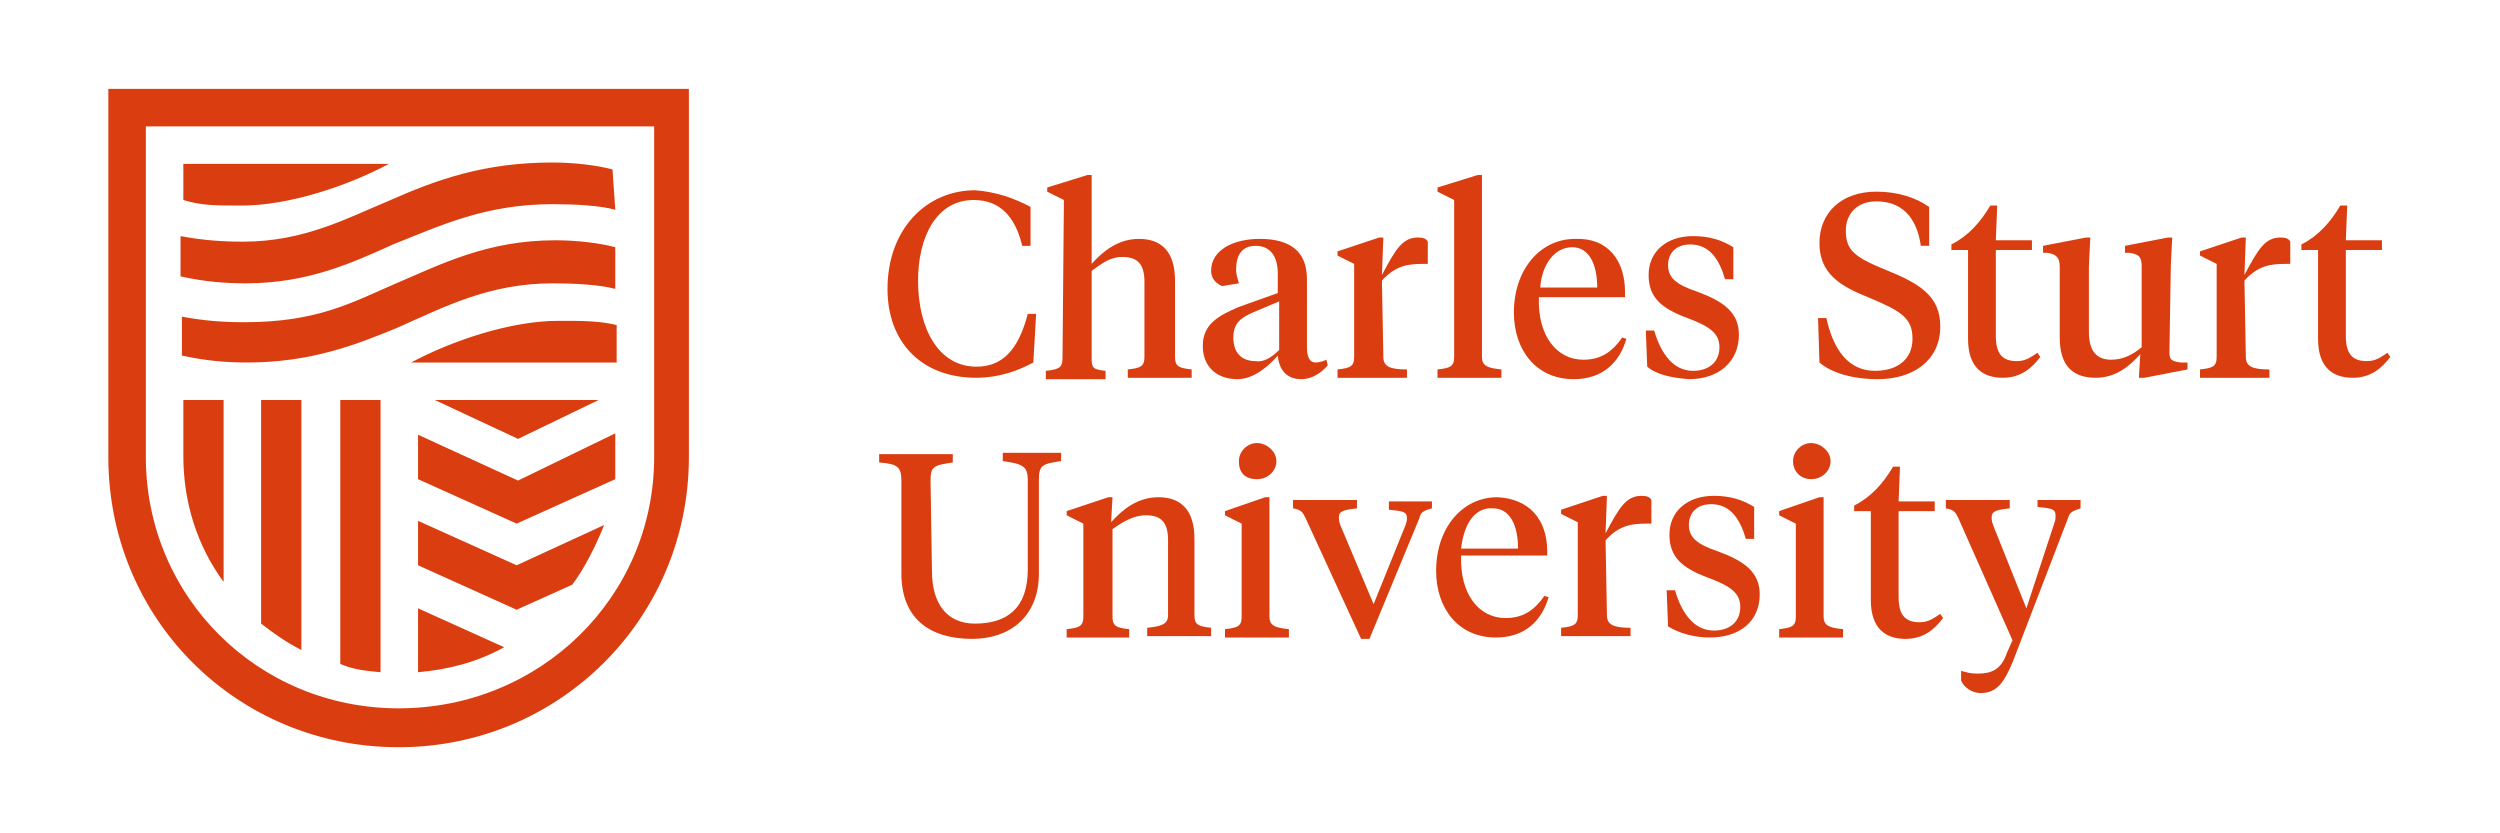 <svg xmlns="http://www.w3.org/2000/svg" viewBox="0 0 180 60"><path d="M74.2 14.9v2.8h-.6c-.5-2.1-1.6-3.3-3.5-3.3-2.7 0-4 2.7-4 5.8 0 3.5 1.5 6.2 4.2 6.2 1.8 0 3-1.1 3.7-3.8h.6l-.2 3.5c-1.1.6-2.5 1.1-4.1 1.1-4 0-6.4-2.6-6.4-6.4 0-4.3 2.8-7.1 6.3-7.1 1.5.1 2.9.6 4 1.2zm2.4-.5l-1.2-.6v-.3l2.9-.9h.3V19c.8-.9 1.9-1.8 3.4-1.8 1.7 0 2.6 1 2.6 3v5.5c0 .7.3.8 1.2.9v.6h-4.6v-.6c.9-.1 1.2-.2 1.2-.9v-5.4c0-1.3-.5-1.8-1.6-1.8-.9 0-1.5.5-2.2 1v6.3c0 .7.1.8 1 .9v.6h-4.3v-.6c.9-.1 1.2-.2 1.2-.9l.1-11.4zM94.1 25c0 .7.2 1.1.6 1.1.3 0 .6-.1.8-.2l.1.4c-.5.6-1.2 1-1.9 1-1 0-1.6-.6-1.7-1.7-.6.7-1.7 1.7-2.9 1.7-1.5 0-2.5-.9-2.5-2.4 0-1.6 1.2-2.2 2.6-2.8l2.8-1v-1.4c0-1.2-.5-2-1.6-2-1 0-1.4.7-1.4 1.7 0 .4.1.6.2 1l-1.2.2c-.5-.2-.8-.6-.8-1.1 0-1.5 1.6-2.3 3.5-2.3 2.2 0 3.4.9 3.4 2.9V25zm-2 .2v-3.5l-1.9.8c-.9.4-1.4.8-1.4 1.8s.5 1.7 1.6 1.7c.5.1 1.1-.2 1.7-.8zm7.5.5c0 .7.5.9 1.7.9v.6h-5v-.6c.9-.1 1.2-.2 1.2-.9V19l-1.2-.6v-.3l3-1h.3l-.1 2.7c1-1.9 1.5-2.7 2.6-2.7.4 0 .6.1.7.3V19h-.3c-1.1 0-2 .1-3 1.2l.1 5.5zm7.1 0c0 .7.5.8 1.4.9v.6h-4.6v-.6c.9-.1 1.2-.2 1.2-.9V14.4l-1.2-.6v-.3l2.9-.9h.3v13.1zM117 21v.4h-6.2c-.1 2.8 1.3 4.5 3.2 4.5 1.3 0 2.1-.6 2.8-1.6l.3.1c-.5 1.7-1.7 2.9-3.8 2.9-2.7 0-4.3-2.1-4.3-4.8 0-3.1 1.9-5.3 4.4-5.3 2.4-.1 3.6 1.6 3.6 3.8zm-6.1-.3h4.1c0-1.7-.6-2.9-1.8-2.9-1.3 0-2.2 1.3-2.3 2.9zm7.7 5.7l-.1-2.6h.6c.5 1.7 1.4 2.9 2.8 2.9 1.1 0 1.9-.6 1.9-1.7 0-1-.7-1.5-2.3-2.1-1.9-.7-2.8-1.5-2.8-3.1 0-1.7 1.3-2.8 3.2-2.8 1.2 0 2.1.3 2.9.8v2.3h-.6c-.4-1.4-1.1-2.5-2.5-2.5-1 0-1.6.6-1.6 1.5s.6 1.4 2.1 1.9c1.9.7 3 1.5 3 3.1 0 1.9-1.4 3.2-3.6 3.2-1.2-.1-2.3-.3-3-.9zm12.4-.3l-.1-3.2h.6c.5 2.3 1.6 3.8 3.5 3.8 1.7 0 2.7-.9 2.7-2.3 0-1.5-.8-2-3.2-3-2-.8-3.5-1.7-3.5-3.9s1.6-3.7 4.1-3.7c1.5 0 2.8.4 3.8 1.1v2.8h-.6c-.3-2.1-1.4-3.2-3.2-3.2-1.4 0-2.2.9-2.2 2.1 0 1.4.6 1.9 2.8 2.8 2.5 1 4 1.9 4 4.1 0 2.5-2 3.8-4.5 3.8-1.9 0-3.4-.5-4.2-1.2zm12.7-8.8h2.6v.7h-2.6v6.2c0 1.3.5 1.8 1.5 1.8.6 0 .9-.2 1.5-.6l.2.3c-.6.8-1.4 1.5-2.7 1.5-1.4 0-2.5-.7-2.5-2.8V18h-1.2v-.4c1.2-.6 2.1-1.6 2.8-2.8h.5l-.1 2.5zm12.5 7.9c0 .6 0 .8.8.9h.5v.5l-3.1.6h-.4l.1-1.7c-.8.9-1.8 1.7-3.2 1.7-1.7 0-2.6-.9-2.6-2.9v-5.1c0-.6-.2-.9-.9-1h-.3v-.5l3.1-.6h.3l-.1 2.1v4.7c0 1.3.5 2 1.6 2 .9 0 1.6-.4 2.2-.9v-5.8c0-.6-.1-.9-.9-1h-.3v-.5l3.1-.6h.3l-.1 2-.1 6.1zm5.5.5c0 .7.5.9 1.7.9v.6h-5v-.6c.9-.1 1.2-.2 1.2-.9V19l-1.2-.6v-.3l3-1h.3l-.1 2.7c1-1.9 1.5-2.7 2.6-2.7.4 0 .6.1.7.3V19h-.3c-1.1 0-2 .1-3 1.2l.1 5.5zm7.2-8.4h2.6v.7h-2.6v6.2c0 1.3.5 1.8 1.5 1.8.6 0 .9-.2 1.5-.6l.2.3c-.6.8-1.4 1.5-2.7 1.5-1.4 0-2.5-.7-2.5-2.8V18h-1.2v-.4c1.2-.6 2.1-1.6 2.8-2.8h.5l-.1 2.5zM67.1 41.1c0 2.4 1.1 3.8 3.1 3.8 2.3 0 3.8-1.1 3.8-3.9v-6.4c0-1-.3-1.2-1.8-1.4v-.6h4.2v.6c-1.4.2-1.6.3-1.6 1.4v6.7c0 3.1-2.1 4.7-4.8 4.7-3.1 0-5.1-1.5-5.1-4.7v-6.7c0-1-.3-1.2-1.6-1.3v-.6h5.3v.6c-1.4.2-1.6.3-1.6 1.3 0 .1.1 6.5.1 6.5zm17-2.2c0-1.3-.5-1.8-1.6-1.8-.9 0-1.7.5-2.4 1v6.3c0 .7.3.8 1.2.9v.6h-4.5v-.6c.9-.1 1.2-.2 1.2-.9v-6.7l-1.2-.6v-.3l3-1h.3l-.1 1.8c.8-.9 1.9-1.8 3.4-1.8 1.7 0 2.6 1 2.6 3v5.5c0 .7.3.8 1.2.9v.6h-4.6v-.6c.9-.1 1.5-.2 1.5-.9v-5.4zm7.3 5.5c0 .7.5.8 1.4.9v.6h-4.6v-.6c.9-.1 1.2-.2 1.2-.9v-6.7l-1.2-.6v-.3l2.9-1h.3v8.6zm-2.2-11.2c0-.7.6-1.3 1.3-1.3s1.4.6 1.4 1.3-.6 1.3-1.4 1.3c-.9 0-1.3-.5-1.3-1.3zm13.9 3.4c-.7.2-.8.3-.9.7L98.6 46H98l-4-8.7c-.2-.4-.3-.6-.9-.7V36h4.6v.6c-.9.1-1.3.2-1.3.6 0 .2 0 .3.1.6l2.4 5.7 2.3-5.7c.1-.3.1-.4.1-.5 0-.5-.4-.5-1.3-.6v-.6h3.1v.5zm8.3 3.1v.3h-6.2c-.1 2.8 1.3 4.5 3.2 4.5 1.3 0 2.1-.6 2.8-1.6l.3.1c-.5 1.7-1.7 2.9-3.8 2.9-2.7 0-4.3-2.1-4.3-4.8 0-3.1 1.9-5.3 4.4-5.3 2.3.1 3.6 1.6 3.6 3.9zm-6.2-.2h4.1c0-1.7-.6-2.9-1.8-2.9-1.3-.1-2.1 1.1-2.3 2.9zm10.5 4.8c0 .7.5.9 1.7.9v.6h-5v-.6c.9-.1 1.2-.2 1.2-.9v-6.7l-1.2-.6v-.3l3-1h.3l-.1 2.7c1-1.9 1.5-2.7 2.6-2.7.4 0 .6.1.7.3v1.7h-.3c-1.1 0-2 .1-3 1.2l.1 5.4zm4.4.8l-.1-2.6h.6c.5 1.7 1.4 2.9 2.8 2.9 1.1 0 1.9-.6 1.9-1.7 0-1-.7-1.5-2.3-2.1-1.9-.7-2.8-1.5-2.8-3.1 0-1.7 1.3-2.8 3.2-2.8 1.2 0 2.1.3 2.9.8v2.3h-.6c-.4-1.4-1.1-2.5-2.5-2.5-1 0-1.6.6-1.6 1.5s.6 1.4 2.1 1.9c1.9.7 3 1.5 3 3.1 0 1.9-1.4 3.1-3.6 3.1-1.1 0-2.2-.3-3-.8zm11.2-.7c0 .7.5.8 1.4.9v.6h-4.6v-.6c.9-.1 1.2-.2 1.2-.9v-6.7l-1.2-.6v-.3l2.9-1h.3v8.6-.3.3zm-2.2-11.2c0-.7.6-1.3 1.3-1.3s1.4.6 1.4 1.3-.6 1.3-1.4 1.3c-.7 0-1.3-.5-1.3-1.3zm7.6 2.9h2.6v.7h-2.6V43c0 1.3.5 1.8 1.5 1.8.6 0 .9-.2 1.5-.6l.2.3c-.6.8-1.4 1.5-2.7 1.5-1.4 0-2.5-.7-2.5-2.8v-6.4h-1.2v-.4c1.2-.6 2.1-1.6 2.8-2.8h.5l-.1 2.5zm11.2 1.6c.1-.2.1-.4.1-.6 0-.5-.4-.5-1.3-.6V36h3.1v.6c-.6.2-.8.3-.9.7l-4 10.4c-.6 1.4-1.1 2.2-2.3 2.2-.6 0-1.2-.4-1.4-.9v-.7c.4.1.6.2 1.2.2 1 0 1.7-.3 2.1-1.5l.4-.9-3.9-8.8c-.2-.4-.3-.6-.9-.7V36h4.6v.6c-.9.1-1.3.2-1.3.6 0 .2 0 .3.1.6l2.4 6 2-6.1zM17.4 14.8c3.4 0 7.6-1.4 10.6-3H13.2v2.6c1.3.4 2.3.4 4.2.4m22.8 8.3c-3.4 0-7.6 1.4-10.6 3h14.8v-2.7c-1.3-.3-2.4-.3-4.2-.3m4.1-2.3c-1.1-.3-2.9-.4-4.5-.4-4.6 0-7.8 1.7-11.2 3.2-2.9 1.2-6.2 2.5-10.8 2.5-1.4 0-2.9-.1-4.7-.5v-2.8c1.6.3 3 .4 4.5.4 5.2 0 7.7-1.4 10.7-2.7 3.5-1.5 6.8-3.2 11.7-3.2 1.5 0 3.2.2 4.3.5v3zm0-5.7c-1.1-.3-2.9-.4-4.5-.4-4.8 0-8 1.5-11.5 2.9-2.9 1.3-6.1 2.8-10.6 2.8-1.4 0-2.9-.1-4.7-.5V17c1.6.3 3 .4 4.5.4 4.4 0 7.5-1.7 10.4-2.9 3.6-1.6 7-2.8 11.9-2.8 1.5 0 3.2.2 4.3.5l.2 2.9zm2.8 17.8C47.1 43 38.9 51 28.7 51c-10.1 0-18.2-8-18.2-18.1V9.1h36.6v23.8zm-31-4.1h-2.9v4c0 3.4 1 6.5 2.9 9.1V28.8zM7.8 6.4v26.5c0 11.7 9.3 20.9 20.9 20.9s20.9-9.3 20.9-20.9V6.4H7.8zm16.7 41.4c.9.4 1.8.5 2.9.6V28.8h-2.9v19zm-5.7-2.9c.9.7 1.9 1.4 2.9 1.9v-18h-2.9v16.1zm24.3-16.1H31.3l6 2.8 5.8-2.8zm-13 2.5v3.2l7.1 3.2 7.1-3.2v-3.3l-7 3.4-7.2-3.3zm0 6.2v3.2l7.1 3.2 4-1.8c.9-1.2 1.7-2.8 2.3-4.3l-6.3 2.9-7.1-3.2zm0 10.9c2.2-.2 4.2-.7 6.2-1.8l-6.2-2.8v4.6z" fill="#da3d0f"/></svg>